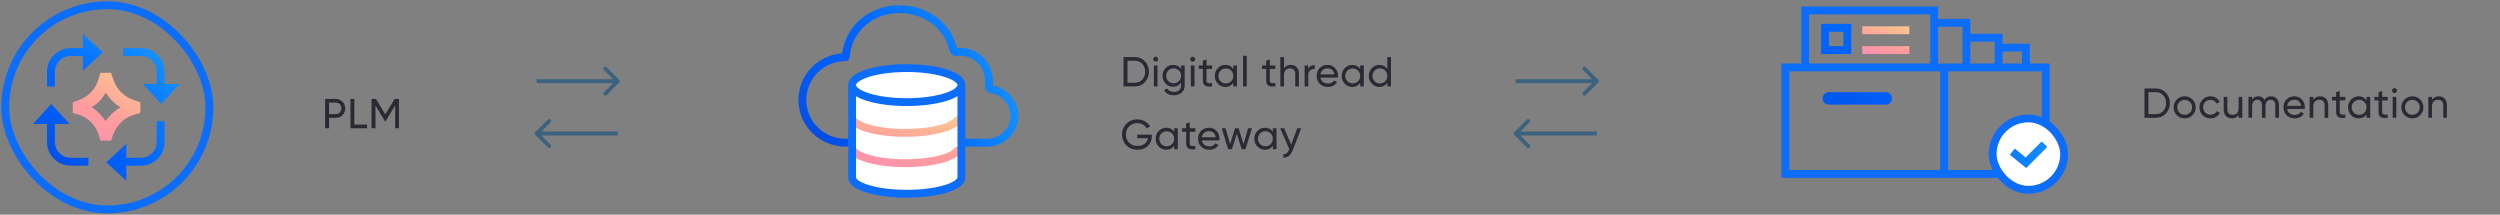 <svg width="955" height="82" viewBox="0 0 955 82" fill="none" xmlns="http://www.w3.org/2000/svg">
<rect x="0" y="0" width="955" height="82" fill="#808080" stroke="none"/>
<rect x="2" y="2" width="78" height="78" rx="39" stroke="#0C6DFA" stroke-width="3" stroke-miterlimit="10"/>
<path fill-rule="evenodd" clip-rule="evenodd" d="M31.67 27V21.384H26.962C23.65 21.384 20.965 24.069 20.965 27.381V33.029H17.965V27.381C17.965 22.413 21.993 18.384 26.962 18.384H31.67V14.556V13L39.306 20L31.67 27ZM47.043 21.384V18.384H53.858C58.827 18.384 62.855 22.413 62.855 27.381V32.091H67.023H68.578L61.578 39.727L54.578 32.091H59.855V27.381C59.855 24.069 57.17 21.384 53.858 21.384H47.043ZM48.215 67.445V63.274H53.858C58.827 63.274 62.855 59.246 62.855 54.277V46.303H59.855V54.277C59.855 57.589 57.17 60.274 53.858 60.274H48.215V55L40.578 62L48.215 69V67.445ZM20.965 47.364V54.277C20.965 57.589 23.65 60.274 26.962 60.274H33.77V63.274H26.962C21.993 63.274 17.965 59.246 17.965 54.277V47.364H14.134H12.578L19.578 39.727L26.578 47.364H20.965Z" fill="url(#paint0_radial_1028_5887)"/>
<path d="M43.244 35.004H44.179V35.939H43.244V35.004Z" fill="url(#paint1_linear_1028_5887)"/>
<path fill-rule="evenodd" clip-rule="evenodd" d="M38.34 27.808H40.13H40.789H42.391L42.956 29.409L43.521 31.01C44.745 34.213 47.289 36.756 50.491 37.98L52.092 38.545L53.599 39.111V40.712V41.371V43.161L51.904 43.632L51.056 43.914C47.477 44.95 44.651 47.682 43.333 51.167L42.956 52.203L42.391 53.71H40.789H40.13H38.34L37.87 52.015L37.775 51.732C36.645 47.87 33.631 44.856 29.769 43.726L29.486 43.632L27.791 43.161V41.371V40.712V39.111L29.298 38.545L30.334 38.169C33.819 36.85 36.551 33.93 37.587 30.351L37.87 29.503L38.34 27.808ZM40.413 35.437C41.825 37.698 43.709 39.582 45.97 40.994C43.803 42.313 41.825 44.103 40.318 46.269C39 44.197 37.21 42.313 35.044 40.994C37.304 39.582 39.094 37.698 40.413 35.437Z" fill="url(#paint2_linear_1028_5887)"/>
<path d="M124.2 37.8H128.264C129.288 37.8 130.147 38.147 130.84 38.84C131.533 39.533 131.88 40.387 131.88 41.4C131.88 42.413 131.533 43.267 130.84 43.96C130.147 44.653 129.288 45 128.264 45H125.688V49H124.2V37.8ZM125.688 43.608H128.264C128.893 43.608 129.405 43.4 129.8 42.984C130.205 42.547 130.408 42.019 130.408 41.4C130.408 40.76 130.205 40.232 129.8 39.816C129.395 39.4 128.883 39.192 128.264 39.192H125.688V43.608ZM135.365 37.8V47.592H140.198V49H133.877V37.8H135.365ZM150.73 37.8H152.41V49H150.938V40.248L147.274 46.344H147.082L143.418 40.264V49H141.93V37.8H143.61L147.178 43.72L150.73 37.8Z" fill="#2B2934"/>
<path fill-rule="evenodd" clip-rule="evenodd" d="M343.543 2C332.298 2 323.144 9.594 321.7 20.378C312.364 21.042 305 28.724 305 38.166C305 48.047 313.065 56.001 323.015 56.001H377.119C383.633 56.001 389 50.767 389 44.233L389 44.222C388.955 38.468 384.797 33.687 379.277 32.691C379.322 32.281 379.348 31.858 379.348 31.42C379.348 24.987 375.139 19.48 368.88 18.463V18.337H367.833C367.484 18.309 367.129 18.295 366.77 18.295C366.365 18.295 365.96 18.313 365.559 18.351C363.228 8.484 353.997 2 343.543 2ZM324.557 21.9C325.287 12.114 333.302 5 343.543 5C352.91 5 360.85 10.84 362.705 19.329C363 20.681 364.287 21.518 365.587 21.364C365.975 21.318 366.372 21.295 366.77 21.295C372.319 21.295 376.348 25.739 376.348 31.42C376.348 31.828 376.316 32.234 376.26 32.65C376.065 34.109 377.113 35.393 378.494 35.602C382.742 36.244 385.963 39.87 386 44.239C385.997 49.074 382.014 53.001 377.119 53.001H323.015C314.691 53.001 308 46.359 308 38.166C308 29.973 314.691 23.331 323.015 23.331C323.838 23.331 324.498 22.693 324.557 21.9Z" fill="url(#paint3_radial_1028_5887)"/>
<path d="M326.488 30.868C341.563 24.345 351.184 24.432 366.259 30.868V68.594C366.259 68.594 359.575 73.534 346.248 73.983C332.922 74.433 326.488 68.594 326.488 68.594V30.868Z" fill="white"/>
<path d="M346.374 39.008C357.905 39.008 367.253 36.098 367.253 32.508C367.253 28.918 357.905 26.008 346.374 26.008C334.842 26.008 325.494 28.918 325.494 32.508C325.494 36.098 334.842 39.008 346.374 39.008Z" stroke="#0C6DFA" stroke-width="3" stroke-miterlimit="10"/>
<path fill-rule="evenodd" clip-rule="evenodd" d="M345.85 49.252C340.289 49.252 335.317 48.568 331.785 47.499C330.009 46.961 328.682 46.352 327.832 45.743C326.945 45.109 326.85 44.685 326.85 44.553H323.85C323.85 46.129 324.901 47.335 326.087 48.183C327.31 49.058 328.983 49.785 330.916 50.37C334.801 51.546 340.079 52.252 345.85 52.252C351.621 52.252 356.9 51.546 360.785 50.37C362.718 49.785 364.391 49.058 365.614 48.183C366.8 47.335 367.851 46.129 367.851 44.553H364.851C364.851 44.685 364.756 45.109 363.868 45.743C363.018 46.352 361.691 46.961 359.915 47.499C356.383 48.568 351.411 49.252 345.85 49.252ZM345.85 60.84C340.289 60.84 335.317 60.156 331.785 59.087C330.009 58.549 328.682 57.94 327.832 57.331C326.945 56.697 326.85 56.273 326.85 56.141H323.85C323.85 57.717 324.901 58.923 326.087 59.772C327.31 60.646 328.983 61.373 330.916 61.958C334.801 63.134 340.079 63.84 345.85 63.84C351.621 63.84 356.9 63.134 360.785 61.958C362.718 61.373 364.391 60.646 365.614 59.772C366.8 58.923 367.851 57.717 367.851 56.141H364.851C364.851 56.273 364.756 56.697 363.868 57.331C363.018 57.94 361.691 58.549 359.915 59.087C356.383 60.156 351.411 60.84 345.85 60.84Z" fill="url(#paint4_linear_1028_5887)"/>
<path d="M325.494 32.871V67.782C325.494 71.215 334.832 74.008 346.374 74.008C357.916 74.008 367.253 71.215 367.253 67.782V32.871" stroke="#0C6DFA" stroke-width="3" stroke-miterlimit="10"/>
<path d="M429.2 21.8H433.568C435.083 21.8 436.347 22.344 437.36 23.432C438.373 24.509 438.88 25.832 438.88 27.4C438.88 28.957 438.373 30.285 437.36 31.384C436.347 32.461 435.083 33 433.568 33H429.2V21.8ZM430.688 31.592H433.568C434.709 31.592 435.643 31.192 436.368 30.392C437.093 29.581 437.456 28.584 437.456 27.4C437.456 26.216 437.093 25.219 436.368 24.408C435.643 23.608 434.709 23.208 433.568 23.208H430.688V31.592ZM441.484 23.544C441.218 23.544 440.994 23.453 440.812 23.272C440.631 23.091 440.54 22.872 440.54 22.616C440.54 22.36 440.631 22.141 440.812 21.96C440.994 21.768 441.218 21.672 441.484 21.672C441.74 21.672 441.959 21.768 442.14 21.96C442.322 22.141 442.412 22.36 442.412 22.616C442.412 22.872 442.322 23.091 442.14 23.272C441.959 23.453 441.74 23.544 441.484 23.544ZM442.172 33H440.78V25H442.172V33ZM451.176 26.376V25H452.552V32.664C452.552 33.848 452.152 34.765 451.352 35.416C450.541 36.077 449.581 36.408 448.472 36.408C447.576 36.408 446.803 36.237 446.152 35.896C445.501 35.565 445.011 35.085 444.68 34.456L445.896 33.768C446.333 34.664 447.203 35.112 448.504 35.112C449.336 35.112 449.987 34.893 450.456 34.456C450.936 34.019 451.176 33.421 451.176 32.664V31.528C450.472 32.595 449.469 33.128 448.168 33.128C447.016 33.128 446.051 32.723 445.272 31.912C444.483 31.091 444.088 30.104 444.088 28.952C444.088 27.8 444.483 26.819 445.272 26.008C446.051 25.197 447.016 24.792 448.168 24.792C449.48 24.792 450.483 25.32 451.176 26.376ZM451.176 28.952C451.176 28.152 450.904 27.48 450.36 26.936C449.816 26.392 449.139 26.12 448.328 26.12C447.517 26.12 446.84 26.392 446.296 26.936C445.752 27.48 445.48 28.152 445.48 28.952C445.48 29.763 445.752 30.44 446.296 30.984C446.84 31.528 447.517 31.8 448.328 31.8C449.139 31.8 449.816 31.528 450.36 30.984C450.904 30.44 451.176 29.763 451.176 28.952ZM455.605 23.544C455.338 23.544 455.114 23.453 454.933 23.272C454.752 23.091 454.661 22.872 454.661 22.616C454.661 22.36 454.752 22.141 454.933 21.96C455.114 21.768 455.338 21.672 455.605 21.672C455.861 21.672 456.08 21.768 456.261 21.96C456.442 22.141 456.533 22.36 456.533 22.616C456.533 22.872 456.442 23.091 456.261 23.272C456.08 23.453 455.861 23.544 455.605 23.544ZM456.293 33H454.901V25H456.293V33ZM463.009 25V26.344H460.881V30.68C460.881 31.075 460.955 31.357 461.105 31.528C461.265 31.688 461.505 31.773 461.825 31.784C462.145 31.784 462.539 31.773 463.009 31.752V33C461.782 33.16 460.886 33.059 460.321 32.696C459.766 32.333 459.489 31.661 459.489 30.68V26.344H457.905V25H459.489V23.176L460.881 22.76V25H463.009ZM471.114 26.376V25H472.506V33H471.114V31.624C470.432 32.68 469.424 33.208 468.09 33.208C466.96 33.208 466.005 32.803 465.226 31.992C464.437 31.171 464.042 30.173 464.042 29C464.042 27.837 464.437 26.845 465.226 26.024C466.016 25.203 466.97 24.792 468.09 24.792C469.424 24.792 470.432 25.32 471.114 26.376ZM468.266 31.864C469.077 31.864 469.754 31.592 470.298 31.048C470.842 30.483 471.114 29.8 471.114 29C471.114 28.189 470.842 27.512 470.298 26.968C469.754 26.413 469.077 26.136 468.266 26.136C467.466 26.136 466.794 26.413 466.25 26.968C465.706 27.512 465.434 28.189 465.434 29C465.434 29.8 465.706 30.483 466.25 31.048C466.794 31.592 467.466 31.864 468.266 31.864ZM476.247 33H474.855V21.32H476.247V33ZM487.203 25V26.344H485.075V30.68C485.075 31.075 485.15 31.357 485.299 31.528C485.459 31.688 485.699 31.773 486.019 31.784C486.339 31.784 486.734 31.773 487.203 31.752V33C485.976 33.16 485.08 33.059 484.515 32.696C483.96 32.333 483.683 31.661 483.683 30.68V26.344H482.099V25H483.683V23.176L485.075 22.76V25H487.203ZM493.075 24.792C494.014 24.792 494.766 25.091 495.331 25.688C495.896 26.275 496.179 27.075 496.179 28.088V33H494.787V28.168C494.787 27.528 494.611 27.027 494.259 26.664C493.907 26.301 493.422 26.12 492.803 26.12C492.088 26.12 491.523 26.344 491.107 26.792C490.691 27.229 490.483 27.885 490.483 28.76V33H489.091V21.8H490.483V26.152C491.038 25.245 491.902 24.792 493.075 24.792ZM499.754 25V26.344C500.213 25.352 501.045 24.856 502.25 24.856V26.312C501.568 26.28 500.981 26.461 500.49 26.856C500 27.251 499.754 27.885 499.754 28.76V33H498.362V25H499.754ZM511.095 29.64H504.391C504.529 30.344 504.855 30.899 505.367 31.304C505.879 31.699 506.519 31.896 507.287 31.896C508.343 31.896 509.111 31.507 509.591 30.728L510.775 31.4C509.985 32.605 508.812 33.208 507.255 33.208C505.996 33.208 504.961 32.813 504.151 32.024C503.361 31.213 502.967 30.205 502.967 29C502.967 27.784 503.356 26.781 504.135 25.992C504.913 25.192 505.921 24.792 507.159 24.792C508.332 24.792 509.287 25.208 510.023 26.04C510.769 26.851 511.143 27.843 511.143 29.016C511.143 29.219 511.127 29.427 511.095 29.64ZM507.159 26.104C506.423 26.104 505.804 26.312 505.303 26.728C504.812 27.144 504.508 27.709 504.391 28.424H509.735C509.617 27.688 509.324 27.117 508.855 26.712C508.385 26.307 507.82 26.104 507.159 26.104ZM519.591 26.376V25H520.983V33H519.591V31.624C518.909 32.68 517.901 33.208 516.567 33.208C515.437 33.208 514.482 32.803 513.703 31.992C512.914 31.171 512.519 30.173 512.519 29C512.519 27.837 512.914 26.845 513.703 26.024C514.493 25.203 515.447 24.792 516.567 24.792C517.901 24.792 518.909 25.32 519.591 26.376ZM516.743 31.864C517.554 31.864 518.231 31.592 518.775 31.048C519.319 30.483 519.591 29.8 519.591 29C519.591 28.189 519.319 27.512 518.775 26.968C518.231 26.413 517.554 26.136 516.743 26.136C515.943 26.136 515.271 26.413 514.727 26.968C514.183 27.512 513.911 28.189 513.911 29C513.911 29.8 514.183 30.483 514.727 31.048C515.271 31.592 515.943 31.864 516.743 31.864ZM529.956 26.376V21.8H531.348V33H529.956V31.624C529.274 32.68 528.266 33.208 526.932 33.208C525.802 33.208 524.847 32.803 524.068 31.992C523.279 31.171 522.884 30.173 522.884 29C522.884 27.837 523.279 26.845 524.068 26.024C524.858 25.203 525.812 24.792 526.932 24.792C528.266 24.792 529.274 25.32 529.956 26.376ZM527.108 31.864C527.919 31.864 528.596 31.592 529.14 31.048C529.684 30.483 529.956 29.8 529.956 29C529.956 28.189 529.684 27.512 529.14 26.968C528.596 26.413 527.919 26.136 527.108 26.136C526.308 26.136 525.636 26.413 525.092 26.968C524.548 27.512 524.276 28.189 524.276 29C524.276 29.8 524.548 30.483 525.092 31.048C525.636 31.592 526.308 31.864 527.108 31.864ZM434.4 51.448H440V52.12C440 53.581 439.499 54.797 438.496 55.768C437.493 56.728 436.165 57.208 434.512 57.208C432.805 57.208 431.392 56.648 430.272 55.528C429.163 54.387 428.608 53.011 428.608 51.4C428.608 49.789 429.163 48.419 430.272 47.288C431.392 46.157 432.795 45.592 434.48 45.592C435.504 45.592 436.453 45.843 437.328 46.344C438.213 46.845 438.88 47.496 439.328 48.296L438.048 49.048C437.728 48.44 437.243 47.955 436.592 47.592C435.941 47.219 435.232 47.032 434.464 47.032C433.173 47.032 432.123 47.453 431.312 48.296C430.491 49.139 430.08 50.173 430.08 51.4C430.08 52.627 430.491 53.661 431.312 54.504C432.144 55.336 433.216 55.752 434.528 55.752C435.627 55.752 436.523 55.485 437.216 54.952C437.92 54.408 438.352 53.688 438.512 52.792H434.4V51.448ZM448.529 50.376V49H449.921V57H448.529V55.624C447.847 56.68 446.839 57.208 445.505 57.208C444.375 57.208 443.42 56.803 442.641 55.992C441.852 55.171 441.457 54.173 441.457 53C441.457 51.837 441.852 50.845 442.641 50.024C443.431 49.203 444.385 48.792 445.505 48.792C446.839 48.792 447.847 49.32 448.529 50.376ZM445.681 55.864C446.492 55.864 447.169 55.592 447.713 55.048C448.257 54.483 448.529 53.8 448.529 53C448.529 52.189 448.257 51.512 447.713 50.968C447.169 50.413 446.492 50.136 445.681 50.136C444.881 50.136 444.209 50.413 443.665 50.968C443.121 51.512 442.849 52.189 442.849 53C442.849 53.8 443.121 54.483 443.665 55.048C444.209 55.592 444.881 55.864 445.681 55.864ZM456.622 49V50.344H454.494V54.68C454.494 55.075 454.569 55.357 454.718 55.528C454.878 55.688 455.118 55.773 455.438 55.784C455.758 55.784 456.153 55.773 456.622 55.752V57C455.396 57.16 454.5 57.059 453.934 56.696C453.38 56.333 453.102 55.661 453.102 54.68V50.344H451.518V49H453.102V47.176L454.494 46.76V49H456.622ZM465.784 53.64H459.08C459.219 54.344 459.544 54.899 460.056 55.304C460.568 55.699 461.208 55.896 461.976 55.896C463.032 55.896 463.8 55.507 464.28 54.728L465.464 55.4C464.675 56.605 463.501 57.208 461.944 57.208C460.685 57.208 459.651 56.813 458.84 56.024C458.051 55.213 457.656 54.205 457.656 53C457.656 51.784 458.045 50.781 458.824 49.992C459.603 49.192 460.611 48.792 461.848 48.792C463.021 48.792 463.976 49.208 464.712 50.04C465.459 50.851 465.832 51.843 465.832 53.016C465.832 53.219 465.816 53.427 465.784 53.64ZM461.848 50.104C461.112 50.104 460.493 50.312 459.992 50.728C459.501 51.144 459.197 51.709 459.08 52.424H464.424C464.307 51.688 464.013 51.117 463.544 50.712C463.075 50.307 462.509 50.104 461.848 50.104ZM475.024 55.096L476.784 49H478.24L475.76 57H474.336L472.464 51.08L470.592 57H469.168L466.688 49H468.144L469.904 55.08L471.792 49H473.136L475.024 55.096ZM486.224 50.376V49H487.616V57H486.224V55.624C485.541 56.68 484.533 57.208 483.2 57.208C482.069 57.208 481.114 56.803 480.336 55.992C479.546 55.171 479.152 54.173 479.152 53C479.152 51.837 479.546 50.845 480.336 50.024C481.125 49.203 482.08 48.792 483.2 48.792C484.533 48.792 485.541 49.32 486.224 50.376ZM483.376 55.864C484.186 55.864 484.864 55.592 485.408 55.048C485.952 54.483 486.224 53.8 486.224 53C486.224 52.189 485.952 51.512 485.408 50.968C484.864 50.413 484.186 50.136 483.376 50.136C482.576 50.136 481.904 50.413 481.36 50.968C480.816 51.512 480.544 52.189 480.544 53C480.544 53.8 480.816 54.483 481.36 55.048C481.904 55.592 482.576 55.864 483.376 55.864ZM493.245 55.272L495.549 49H497.037L493.773 57.496C493.421 58.403 492.935 59.091 492.317 59.56C491.709 60.04 491.01 60.253 490.221 60.2V58.904C491.202 58.979 491.922 58.435 492.381 57.272L492.525 56.968L489.037 49H490.525L493.245 55.272Z" fill="#2B2934"/>
<path d="M682 25.757H781.474V66.433H682V25.757Z" stroke="#0C6DFA" stroke-width="3" stroke-miterlimit="10"/>
<path fill-rule="evenodd" clip-rule="evenodd" d="M711.369 13.067H729.369V10.067H711.369V13.067ZM711.369 20.635H729.369V17.635H711.369V20.635Z" fill="url(#paint5_linear_1028_5887)"/>
<path d="M742.631 25.757V67.379" stroke="#0C6DFA" stroke-width="3" stroke-miterlimit="10"/>
<path d="M738.841 25.576V4H689.578V26.703" stroke="#0C6DFA" stroke-width="3" stroke-miterlimit="10"/>
<path d="M739.789 8.73H751.157V25.757" stroke="#0C6DFA" stroke-width="3" stroke-miterlimit="10"/>
<path d="M751.158 14.405H763.474V25.757" stroke="#0C6DFA" stroke-width="3" stroke-miterlimit="10"/>
<path d="M763.475 18.189H773.896V26.703" stroke="#0C6DFA" stroke-width="3" stroke-miterlimit="10"/>
<rect x="761.184" y="45.23" width="27.316" height="27.27" rx="13.635" fill="white" stroke="#0C6DFA" stroke-width="3"/>
<path fill-rule="evenodd" clip-rule="evenodd" d="M695.658 9.122H697.158H705.685H707.185V10.622V19.135V20.635H705.685H697.158H695.658V19.135V10.622V9.122ZM698.658 12.122V17.635H704.185V12.122H698.658ZM696.211 37.581C696.211 36.275 697.27 35.216 698.576 35.216H720.372C721.678 35.216 722.737 36.275 722.737 37.581C722.737 38.887 721.678 39.946 720.372 39.946H698.576C697.27 39.946 696.211 38.887 696.211 37.581ZM774.954 63.237L782.059 56.143L779.94 54.02L773.793 60.157L769.633 56.757L767.735 59.081L772.945 63.337L773.995 64.195L774.954 63.237Z" fill="url(#paint6_radial_1028_5887)"/>
<path d="M819.2 33.8H823.568C825.083 33.8 826.347 34.344 827.36 35.432C828.373 36.509 828.88 37.832 828.88 39.4C828.88 40.957 828.373 42.285 827.36 43.384C826.347 44.461 825.083 45 823.568 45H819.2V33.8ZM820.688 43.592H823.568C824.709 43.592 825.643 43.192 826.368 42.392C827.093 41.581 827.456 40.584 827.456 39.4C827.456 38.216 827.093 37.219 826.368 36.408C825.643 35.608 824.709 35.208 823.568 35.208H820.688V43.592ZM837.532 43.992C836.722 44.803 835.724 45.208 834.54 45.208C833.356 45.208 832.359 44.803 831.548 43.992C830.738 43.181 830.332 42.184 830.332 41C830.332 39.816 830.738 38.819 831.548 38.008C832.359 37.197 833.356 36.792 834.54 36.792C835.724 36.792 836.722 37.197 837.532 38.008C838.354 38.829 838.764 39.827 838.764 41C838.764 42.173 838.354 43.171 837.532 43.992ZM834.54 43.848C835.34 43.848 836.012 43.576 836.556 43.032C837.1 42.488 837.372 41.811 837.372 41C837.372 40.189 837.1 39.512 836.556 38.968C836.012 38.424 835.34 38.152 834.54 38.152C833.751 38.152 833.084 38.424 832.54 38.968C831.996 39.512 831.724 40.189 831.724 41C831.724 41.811 831.996 42.488 832.54 43.032C833.084 43.576 833.751 43.848 834.54 43.848ZM844.405 45.208C843.2 45.208 842.197 44.808 841.397 44.008C840.597 43.197 840.197 42.195 840.197 41C840.197 39.805 840.597 38.808 841.397 38.008C842.197 37.197 843.2 36.792 844.405 36.792C845.195 36.792 845.904 36.984 846.533 37.368C847.163 37.741 847.632 38.248 847.941 38.888L846.773 39.56C846.571 39.133 846.256 38.792 845.829 38.536C845.413 38.28 844.939 38.152 844.405 38.152C843.605 38.152 842.933 38.424 842.389 38.968C841.856 39.523 841.589 40.2 841.589 41C841.589 41.789 841.856 42.461 842.389 43.016C842.933 43.56 843.605 43.832 844.405 43.832C844.939 43.832 845.419 43.709 845.845 43.464C846.272 43.208 846.597 42.867 846.821 42.44L848.005 43.128C847.653 43.768 847.157 44.275 846.517 44.648C845.877 45.021 845.173 45.208 844.405 45.208ZM855.155 41.24V37H856.547V45H855.155V43.848C854.601 44.755 853.737 45.208 852.563 45.208C851.625 45.208 850.873 44.915 850.307 44.328C849.742 43.731 849.459 42.925 849.459 41.912V37H850.851V41.832C850.851 42.472 851.027 42.973 851.379 43.336C851.731 43.699 852.217 43.88 852.835 43.88C853.55 43.88 854.115 43.661 854.531 43.224C854.947 42.776 855.155 42.115 855.155 41.24ZM867.547 36.792C868.453 36.792 869.179 37.085 869.723 37.672C870.277 38.259 870.555 39.043 870.555 40.024V45H869.163V40.072C869.163 39.464 869.003 38.989 868.683 38.648C868.373 38.296 867.947 38.12 867.403 38.12C866.784 38.12 866.299 38.328 865.947 38.744C865.605 39.149 865.435 39.752 865.435 40.552V45H864.043V40.072C864.043 39.464 863.888 38.989 863.579 38.648C863.28 38.296 862.869 38.12 862.347 38.12C861.739 38.12 861.243 38.333 860.859 38.76C860.485 39.176 860.299 39.773 860.299 40.552V45H858.907V37H860.299V38.072C860.843 37.219 861.637 36.792 862.683 36.792C863.76 36.792 864.544 37.245 865.035 38.152C865.589 37.245 866.427 36.792 867.547 36.792ZM880.405 41.64H873.701C873.839 42.344 874.165 42.899 874.677 43.304C875.189 43.699 875.829 43.896 876.597 43.896C877.653 43.896 878.421 43.507 878.901 42.728L880.085 43.4C879.295 44.605 878.122 45.208 876.565 45.208C875.306 45.208 874.271 44.813 873.461 44.024C872.671 43.213 872.277 42.205 872.277 41C872.277 39.784 872.666 38.781 873.445 37.992C874.223 37.192 875.231 36.792 876.469 36.792C877.642 36.792 878.597 37.208 879.333 38.04C880.079 38.851 880.453 39.843 880.453 41.016C880.453 41.219 880.437 41.427 880.405 41.64ZM876.469 38.104C875.733 38.104 875.114 38.312 874.613 38.728C874.122 39.144 873.818 39.709 873.701 40.424H879.045C878.927 39.688 878.634 39.117 878.165 38.712C877.695 38.307 877.13 38.104 876.469 38.104ZM886.277 36.792C887.216 36.792 887.968 37.091 888.533 37.688C889.098 38.275 889.381 39.075 889.381 40.088V45H887.989V40.168C887.989 39.528 887.813 39.027 887.461 38.664C887.109 38.301 886.624 38.12 886.005 38.12C885.29 38.12 884.725 38.344 884.309 38.792C883.893 39.229 883.685 39.885 883.685 40.76V45H882.293V37H883.685V38.152C884.24 37.245 885.104 36.792 886.277 36.792ZM895.916 37V38.344H893.788V42.68C893.788 43.075 893.863 43.357 894.012 43.528C894.172 43.688 894.412 43.773 894.732 43.784C895.052 43.784 895.447 43.773 895.916 43.752V45C894.689 45.16 893.793 45.059 893.228 44.696C892.673 44.333 892.396 43.661 892.396 42.68V38.344H890.812V37H892.396V35.176L893.788 34.76V37H895.916ZM904.022 38.376V37H905.414V45H904.022V43.624C903.339 44.68 902.331 45.208 900.998 45.208C899.867 45.208 898.913 44.803 898.134 43.992C897.345 43.171 896.95 42.173 896.95 41C896.95 39.837 897.345 38.845 898.134 38.024C898.923 37.203 899.878 36.792 900.998 36.792C902.331 36.792 903.339 37.32 904.022 38.376ZM901.174 43.864C901.985 43.864 902.662 43.592 903.206 43.048C903.75 42.483 904.022 41.8 904.022 41C904.022 40.189 903.75 39.512 903.206 38.968C902.662 38.413 901.985 38.136 901.174 38.136C900.374 38.136 899.702 38.413 899.158 38.968C898.614 39.512 898.342 40.189 898.342 41C898.342 41.8 898.614 42.483 899.158 43.048C899.702 43.592 900.374 43.864 901.174 43.864ZM912.115 37V38.344H909.987V42.68C909.987 43.075 910.062 43.357 910.211 43.528C910.371 43.688 910.611 43.773 910.931 43.784C911.251 43.784 911.646 43.773 912.115 43.752V45C910.888 45.16 909.992 45.059 909.427 44.696C908.872 44.333 908.595 43.661 908.595 42.68V38.344H907.011V37H908.595V35.176L909.987 34.76V37H912.115ZM914.707 35.544C914.44 35.544 914.216 35.453 914.035 35.272C913.854 35.091 913.763 34.872 913.763 34.616C913.763 34.36 913.854 34.141 914.035 33.96C914.216 33.768 914.44 33.672 914.707 33.672C914.963 33.672 915.182 33.768 915.363 33.96C915.544 34.141 915.635 34.36 915.635 34.616C915.635 34.872 915.544 35.091 915.363 35.272C915.182 35.453 914.963 35.544 914.707 35.544ZM915.395 45H914.003V37H915.395V45ZM924.51 43.992C923.7 44.803 922.702 45.208 921.518 45.208C920.334 45.208 919.337 44.803 918.526 43.992C917.716 43.181 917.31 42.184 917.31 41C917.31 39.816 917.716 38.819 918.526 38.008C919.337 37.197 920.334 36.792 921.518 36.792C922.702 36.792 923.7 37.197 924.51 38.008C925.332 38.829 925.742 39.827 925.742 41C925.742 42.173 925.332 43.171 924.51 43.992ZM921.518 43.848C922.318 43.848 922.99 43.576 923.534 43.032C924.078 42.488 924.35 41.811 924.35 41C924.35 40.189 924.078 39.512 923.534 38.968C922.99 38.424 922.318 38.152 921.518 38.152C920.729 38.152 920.062 38.424 919.518 38.968C918.974 39.512 918.702 40.189 918.702 41C918.702 41.811 918.974 42.488 919.518 43.032C920.062 43.576 920.729 43.848 921.518 43.848ZM931.607 36.792C932.546 36.792 933.298 37.091 933.863 37.688C934.429 38.275 934.711 39.075 934.711 40.088V45H933.319V40.168C933.319 39.528 933.143 39.027 932.791 38.664C932.439 38.301 931.954 38.12 931.335 38.12C930.621 38.12 930.055 38.344 929.639 38.792C929.223 39.229 929.015 39.885 929.015 40.76V45H927.623V37H929.015V38.152C929.57 37.245 930.434 36.792 931.607 36.792Z" fill="#2B2934"/>
<path d="M204.47 50.47C204.177 50.763 204.177 51.237 204.47 51.53L209.243 56.303C209.536 56.596 210.01 56.596 210.303 56.303C210.596 56.01 210.596 55.535 210.303 55.243L206.061 51L210.303 46.757C210.596 46.465 210.596 45.99 210.303 45.697C210.01 45.404 209.536 45.404 209.243 45.697L204.47 50.47ZM205 51.75L236 51.75L236 50.25L205 50.25L205 51.75Z" fill="#3B637E"/>
<path d="M578.47 50.47C578.177 50.763 578.177 51.237 578.47 51.53L583.243 56.303C583.536 56.596 584.01 56.596 584.303 56.303C584.596 56.01 584.596 55.535 584.303 55.243L580.061 51L584.303 46.757C584.596 46.465 584.596 45.99 584.303 45.697C584.01 45.404 583.536 45.404 583.243 45.697L578.47 50.47ZM579 51.75L610 51.75L610 50.25L579 50.25L579 51.75Z" fill="#3B637E"/>
<path d="M236.53 31.53C236.823 31.237 236.823 30.763 236.53 30.47L231.757 25.697C231.464 25.404 230.99 25.404 230.697 25.697C230.404 25.99 230.404 26.465 230.697 26.757L234.939 31L230.697 35.243C230.404 35.535 230.404 36.01 230.697 36.303C230.99 36.596 231.464 36.596 231.757 36.303L236.53 31.53ZM205 31.75L236 31.75L236 30.25L205 30.25L205 31.75Z" fill="#3B637E"/>
<path d="M610.53 31.53C610.823 31.237 610.823 30.763 610.53 30.47L605.757 25.697C605.464 25.404 604.99 25.404 604.697 25.697C604.404 25.99 604.404 26.465 604.697 26.757L608.939 31L604.697 35.243C604.404 35.535 604.404 36.01 604.697 36.303C604.99 36.596 605.464 36.596 605.757 36.303L610.53 31.53ZM579 31.75L610 31.75L610 30.25L579 30.25L579 31.75Z" fill="#3B637E"/>
<defs>
<radialGradient id="paint0_radial_1028_5887" cx="0" cy="0" r="1" gradientUnits="userSpaceOnUse" gradientTransform="translate(16.694 66.885) rotate(-46.238) scale(74.61 91.855)">
<stop stop-color="#024CE4"/>
<stop offset="0.483" stop-color="#0065FF"/>
<stop offset="1" stop-color="#1CA2FF"/>
</radialGradient>
<linearGradient id="paint1_linear_1028_5887" x1="43.524" y1="35.949" x2="44.072" y2="34.987" gradientUnits="userSpaceOnUse">
<stop stop-color="#00DCFA"/>
<stop offset="1" stop-color="#14E3FF"/>
</linearGradient>
<linearGradient id="paint2_linear_1028_5887" x1="51.18" y1="27.808" x2="31.587" y2="62.233" gradientUnits="userSpaceOnUse">
<stop stop-color="#FCC68F"/>
<stop offset="0.508" stop-color="#FF9C9D"/>
<stop offset="1" stop-color="#FC8ABC"/>
</linearGradient>
<radialGradient id="paint3_radial_1028_5887" cx="0" cy="0" r="1" gradientUnits="userSpaceOnUse" gradientTransform="translate(311.174 53.961) rotate(-33.872) scale(93.23 106.327)">
<stop stop-color="#024CE4"/>
<stop offset="0.483" stop-color="#0065FF"/>
<stop offset="1" stop-color="#1CA2FF"/>
</radialGradient>
<linearGradient id="paint4_linear_1028_5887" x1="363.726" y1="44.553" x2="355.78" y2="76.516" gradientUnits="userSpaceOnUse">
<stop stop-color="#FCC68F"/>
<stop offset="0.508" stop-color="#FF9C9D"/>
<stop offset="1" stop-color="#FC8ABC"/>
</linearGradient>
<linearGradient id="paint5_linear_1028_5887" x1="727.682" y1="10.067" x2="722.109" y2="26.807" gradientUnits="userSpaceOnUse">
<stop stop-color="#FCC68F"/>
<stop offset="0.508" stop-color="#FF9C9D"/>
<stop offset="1" stop-color="#FC8ABC"/>
</linearGradient>
<radialGradient id="paint6_radial_1028_5887" cx="0" cy="0" r="1" gradientUnits="userSpaceOnUse" gradientTransform="translate(702.008 62.115) rotate(-33.647) scale(95.643 108.724)">
<stop stop-color="#024CE4"/>
<stop offset="0.483" stop-color="#0065FF"/>
<stop offset="1" stop-color="#1CA2FF"/>
</radialGradient>
</defs>
</svg>
